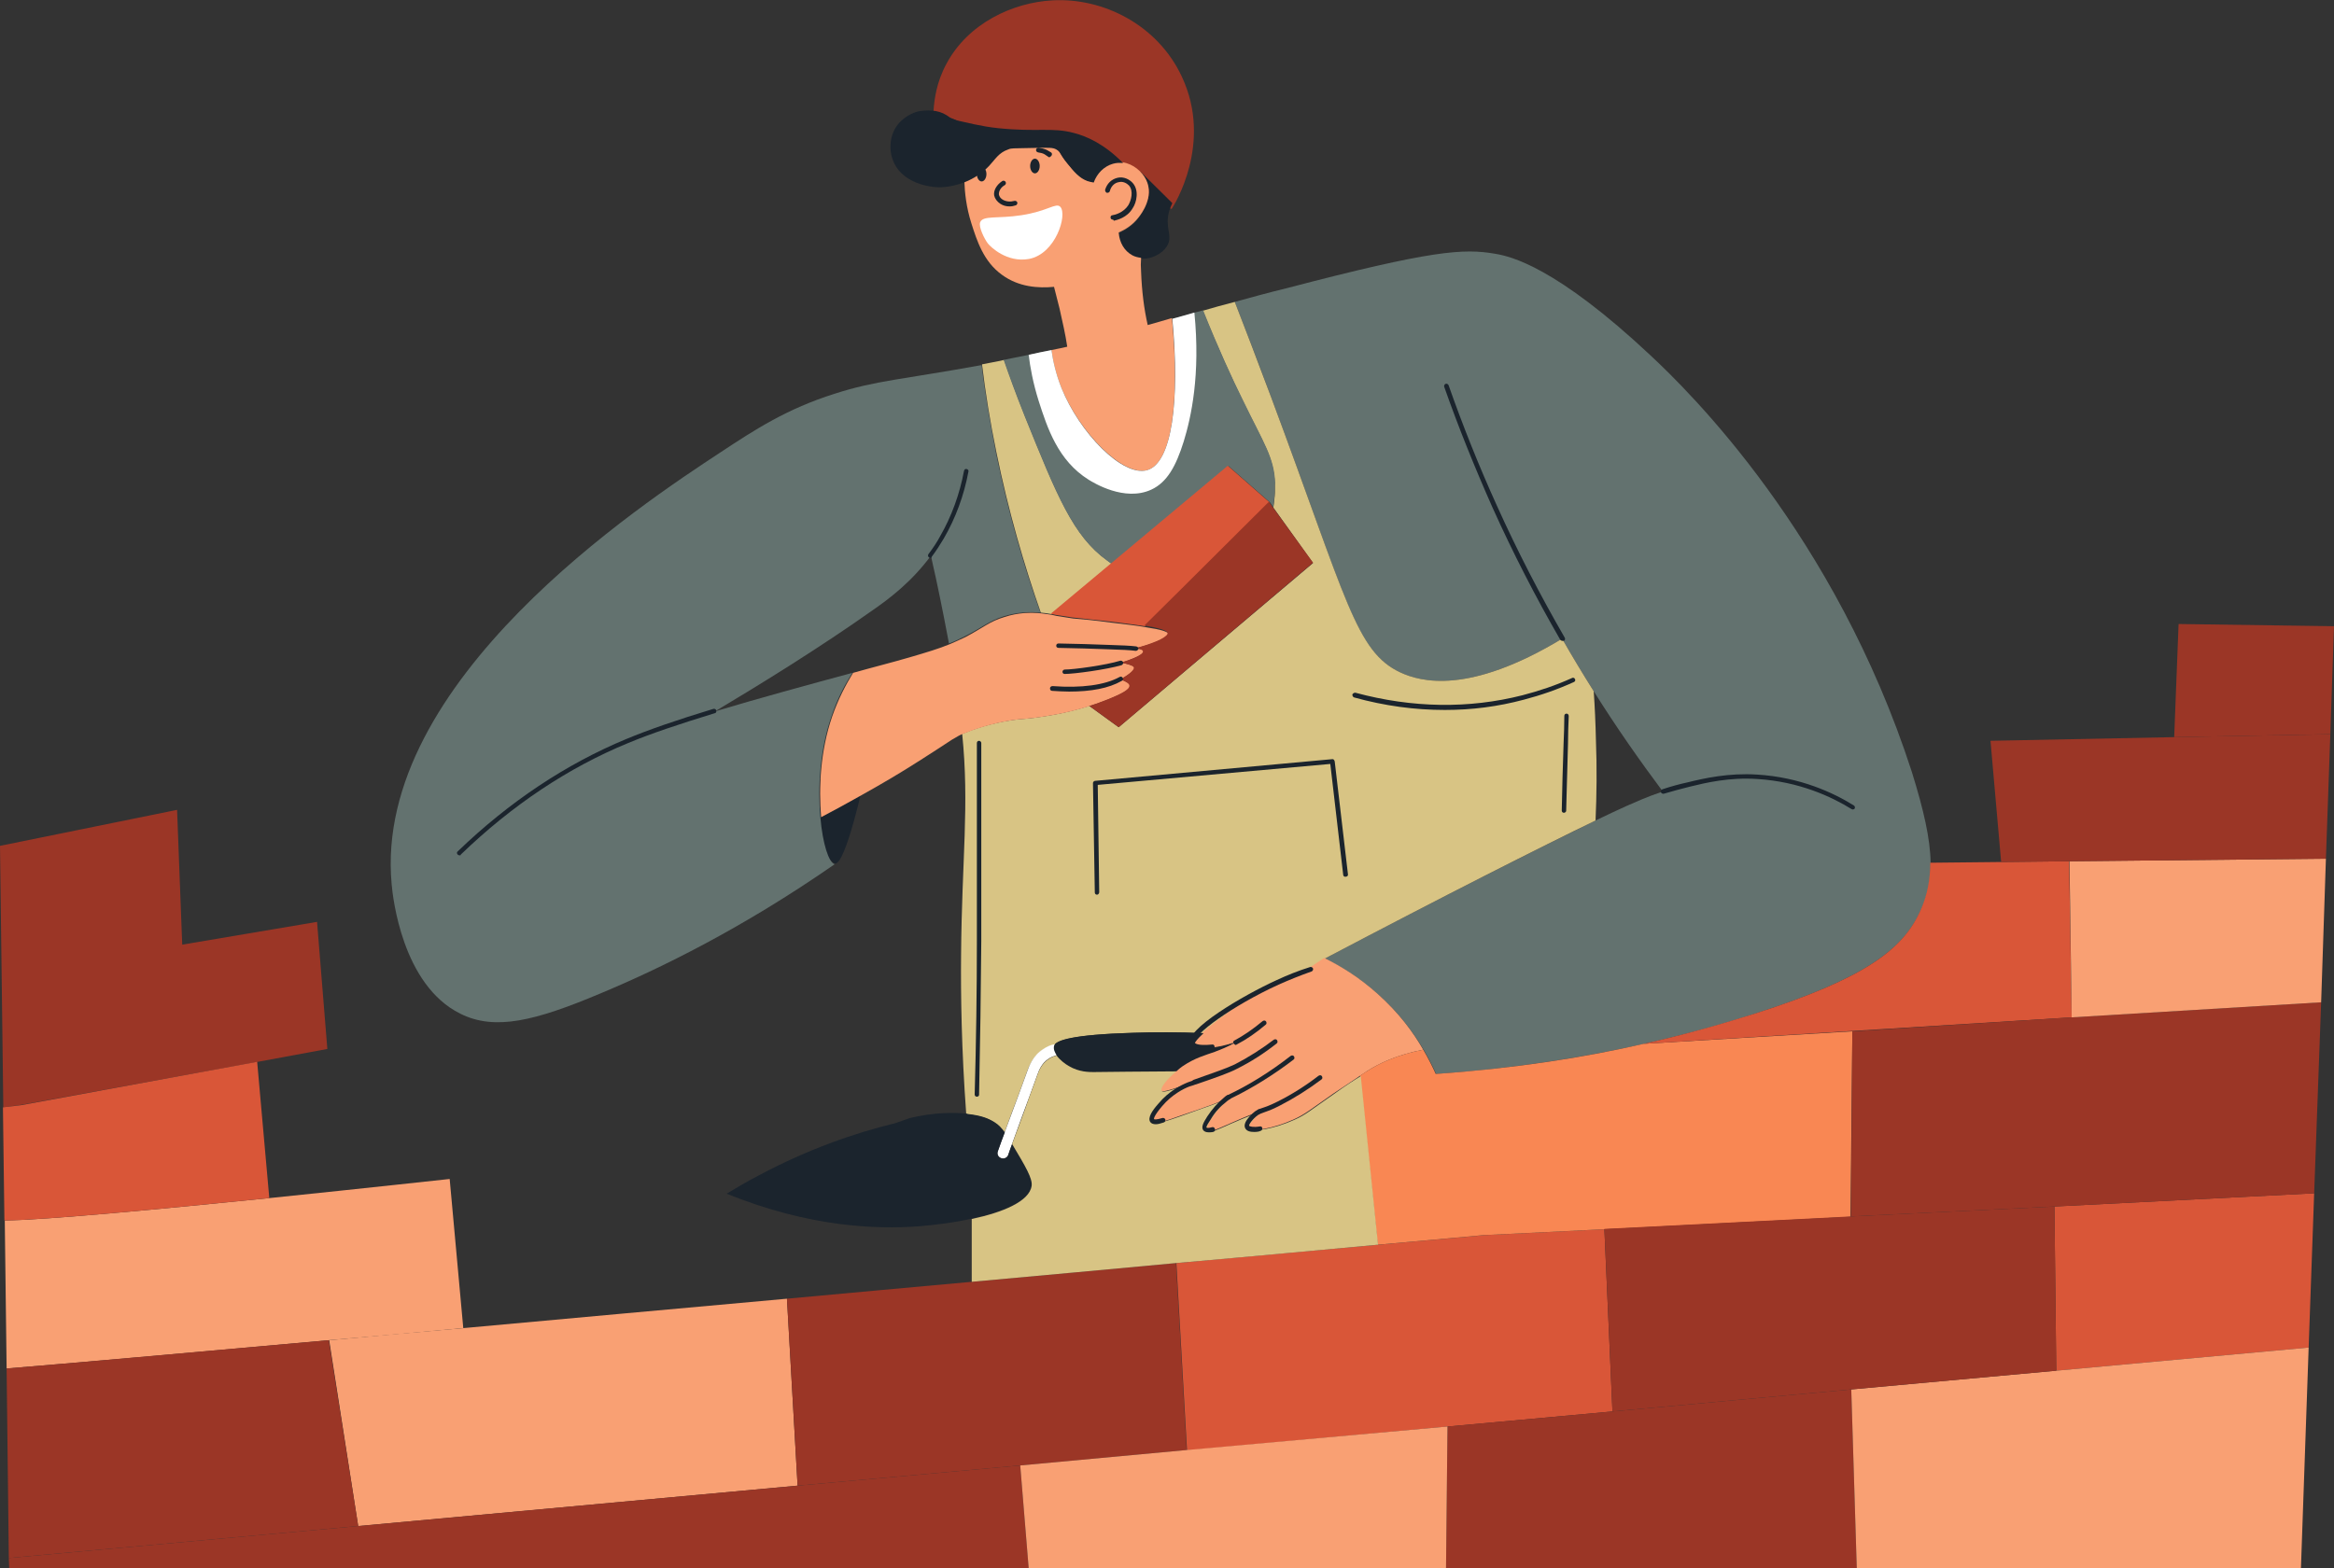 <?xml version="1.0" encoding="utf-8"?>
<!-- Generator: Adobe Illustrator 26.0.3, SVG Export Plug-In . SVG Version: 6.00 Build 0)  -->
<svg version="1.1" id="Calque_1" xmlns="http://www.w3.org/2000/svg" xmlns:xlink="http://www.w3.org/1999/xlink" x="0px" y="0px"
	 viewBox="0 0 635.3 427" style="enable-background:new 0 0 635.3 427;" xml:space="preserve">
<rect x="0" y="0" width="635.3" height="427" fill="#333333" stroke="none"/>
<style type="text/css">
	.st0{fill:#1B242D;}
	.st1{fill:#9B3626;}
	.st2{fill:#63726F;}
	.st3{fill:#D8C484;}
	.st4{fill:#F9A073;}
	.st5{fill:#FFFFFF;}
	.st6{fill:#D95638;}
	.st7{fill:#F98753;}
</style>
<g id="Calque_2_00000156547646842313936000000015294189625444116899_">
	<g>
		<path class="st0" d="M227.1,235.1c0.1,0,0.1,0,0.2,0c0.4,0.1,0.7-0.3,1.2-0.9l0,0l0,0c1.4-2.1,3.3-7.6,5.8-17.9
			c0.2-0.8,0.4-1.6,0.6-2.5l-16.9-2.2l4.7,20L227.1,235.1z"/>
		<path class="st1" d="M254.1,30.2c0.2-3.1,0.8-7.8,3.5-12.8c5.9-11.1,18.1-16.7,28.8-17.3c14-0.8,28.8,6.8,35.3,20.8
			c8.5,18.1-2.1,35-2.8,36"/>
		<path class="st0" d="M310.6,46.9l8.5,8.4c-0.3,0.6-0.6,1.4-0.9,2.3c-1.1,4.2,0.8,6.3-0.2,8.7c-0.9,2.3-4.2,4.4-7.4,4.1
			c-0.8-0.1-1.6-0.3-2.4-0.7c-2.2-1.1-3.5-3.5-3.7-6.2c1.8-0.7,3.8-2,5.4-4.1c0.7-1,4.3-5.6,2.1-10.2c-0.4-0.8-1-1.7-1.8-2.5
			L310.6,46.9z"/>
		<path class="st2" d="M283.2,166.8c-2.9-0.3-6.4-0.1-10,1c-4.1,1.3-5.9,3.1-10.7,5.5c-1.4,0.7-2.8,1.4-4.2,1.9
			c-1.9-10.2-3.6-18-3.6-18c-0.5-2.1-0.9-4.1-1.3-5.9c-5.4,7.3-11.5,11.8-15.8,14.8c-14.4,10.2-30.6,20.2-43,27.6
			c12-3.6,25.2-7.2,37.4-10.5c-1.9,3-4.1,7-5.7,11.9c-3.2,9.2-3.7,19.5-3,27.4c0.6,7.2,2.3,12.4,3.9,12.8
			c-25.2,17.5-47.5,28.4-63.8,35.2c-17.8,7.5-28.7,10.2-38.1,5.5c-15.8-7.8-18.4-31.7-18.7-35.3c-5.1-55.3,68-103.4,89.6-117.6
			c9.4-6.2,18-11.8,31-15.9c11.1-3.6,18.6-3.9,40-7.8c0.9,7.6,2.3,15.6,3.9,23.9C274.4,139.3,278.6,153.9,283.2,166.8z"/>
		<path class="st0" d="M125.1,232.9c-0.2,0-0.3-0.1-0.5-0.2c-0.3-0.3-0.3-0.7,0-0.9c14-13.5,29.5-23.8,45.9-30.6
			c6-2.5,13.8-5.2,23.7-8.2c0.4-0.1,0.8,0.2,0.8,0.6c0,0.3-0.2,0.6-0.5,0.6c-9.8,3-17.5,5.6-23.5,8.1c-16.3,6.7-31.6,16.9-45.6,30.4
			C125.5,232.8,125.3,232.9,125.1,232.9z"/>
		<path class="st2" d="M525.5,234.9c0.1,4.6-0.7,8.6-2.5,12.6c-4.8,11-15.5,18.9-45,28.4c-8.6,2.8-18.8,5.7-30.5,8.3l0,0
			c-16,3.6-35,6.7-56.6,8.2c-0.9-2-2-4.2-3.4-6.6c-2.8-4.7-6.7-10-12.2-14.9c-5.2-4.7-10.5-7.9-14.7-9.9
			c32.5-17.1,58.7-30.3,73.7-37.6c3.3-1.6,6.1-2.9,8.3-3.9c2.1-0.9,5.5-2.5,10-4c-6.2-8.3-12.6-17.4-18.8-27.3
			c-2.9-4.6-5.8-9.4-8.6-14.3c-25.5,15.4-38.7,11.7-44,9.2c-12.3-5.7-14.5-19.5-35.3-75.2c-3.9-10.5-7.3-19.3-9.8-25.7
			c4.4-1.2,9-2.5,14-3.7c39.7-10.4,48.3-10.9,56.9-9.4c4.2,0.7,16.5,3.5,42.3,27.7c10.5,9.8,50.2,48.7,71.1,113.4
			C523.6,220.5,525.4,228.3,525.5,234.9z"/>
		<path class="st3" d="M302.6,153.5l-16.4,13.7c-0.9-0.2-1.9-0.3-2.9-0.4c-4.5-12.8-8.8-27.5-12.1-43.7c-1.7-8.3-3-16.3-3.9-23.9
			c1.9-0.4,3.9-0.7,6-1.2c1.4,4,3.3,9.3,5.7,15.3c8.8,21.8,13.2,32.7,22.4,39.3C301.7,152.8,302.1,153.1,302.6,153.5z"/>
		<path class="st3" d="M434.3,223.4c-15.1,7.3-41.2,20.5-73.7,37.6c-0.1,0-0.1,0.1-0.1,0.1l-4.2,2.8c-5.2,2-9.4,4.2-12.5,5.9
			c-5.6,3.2-9,5.8-11.8,7.9c-1.5,1.2-3.1,2.4-4.4,3.6c-6.9-0.3-13.3-0.3-19-0.1c-17.3,0.5-20.8,2.2-21.6,3.3
			c-1.1,0.3-2.2,0.7-3.1,1.3c-2.8,1.8-3.9,4.7-4.4,6.1c-0.6,1.7-1.4,3.8-2.3,6.3c-1.1,2.9-2.4,6.3-3.8,10.2c-0.9-1.2-1.7-2-2.7-2.7
			c-1.8-1.3-3.9-1.9-7.4-2.3c-0.1,0-0.2,0-0.3-0.1c-1.3-17.7-1.5-32.4-1.4-43.3c0.2-26.1,2.3-40.7,0.3-60.2
			c3.2-1.3,7.7-2.8,13.3-3.7c2.8-0.4,2.5-0.2,6.6-0.7c2.1-0.3,7.8-1,14.7-3.2l8,5.8l52.9-44.7l-10.8-15.1c0.2-1.6,0.4-2.9,0.4-4.1
			c0-0.2,0-0.3,0-0.5l0,0c0-0.2,0-0.3,0-0.4c0-0.9,0-1.5,0-1.6c-0.3-7-2.9-10.6-8.8-22.6c-2.8-5.8-6.6-14-10.8-24.4
			c2.7-0.8,5.6-1.6,8.7-2.4l0,0c2.5,6.4,5.9,15.3,9.8,25.7c20.8,55.7,23.1,69.5,35.3,75.2c5.4,2.5,18.5,6.2,44-9.2
			c2.8,4.9,5.7,9.7,8.6,14.3c0.3,4.3,0.5,8.7,0.6,13.3C434.7,209.1,434.6,216.4,434.3,223.4z"/>
		<path class="st2" d="M347,133.1c0,0.2,0,0.3,0,0.4l0,0c0,0.2,0,0.3,0,0.5c-0.1,1.1-0.2,2.5-0.4,4.1l-0.9-1.3l-11.3-9.9l-31.8,26.6
			c-0.5-0.3-0.9-0.6-1.3-0.9c-9.2-6.6-13.6-17.5-22.4-39.3c-2.4-6-4.3-11.2-5.7-15.3c0.8-0.2,1.6-0.3,2.4-0.5
			c1.6-0.3,3.1-0.6,4.5-0.9c2.2-0.5,4.3-0.9,6.2-1.3c0.4,2.9,1.2,6.5,2.7,10.3c4.9,12.2,16.7,24.4,23.4,22.4
			c6.7-2,8.9-18.8,6.8-41.2c1.9-0.5,3.9-1.1,6-1.7c0.7-0.2,1.5-0.4,2.3-0.6c4.1,10.3,7.9,18.6,10.8,24.4c5.8,12,8.5,15.6,8.8,22.6
			C347,131.7,347,132.3,347,133.1z"/>
		<path class="st4" d="M312.3,128c-6.6,1.9-18.4-10.2-23.4-22.4c-1.5-3.8-2.3-7.3-2.7-10.3c1.6-0.3,3-0.6,4.3-0.9
			c-0.5-3.4-1.3-6.8-2.1-10.4c-0.5-2-1-4-1.5-5.9c-4.2,0.4-9.6,0.1-14.2-3.3c-5-3.6-6.8-9.3-8.3-14c-1.4-4.4-1.8-8.4-1.9-11.4
			c2.5-1,4.8-2.5,6.6-4.4c1.7-1.8,2.6-3.6,5.2-4.5c0.9-0.3,1.3-0.3,6-0.4c5.4-0.1,6.2-0.2,7.3,0.5c1.1,0.7,0.7,1.1,2.9,3.8
			c1.8,2.2,3.2,3.8,5.4,4.7c0.6,0.2,1.2,0.4,1.7,0.4c0.9-2.5,2.8-4.5,5.2-5.1c0.9-0.3,1.9-0.3,2.8-0.2c2.8,0.4,5.3,2.5,6.4,4.8
			c2.2,4.6-1.3,9.2-2.1,10.2c-1.6,2.1-3.6,3.3-5.4,4.1c0.2,2.7,1.5,5,3.7,6.2c0.7,0.4,1.6,0.6,2.4,0.7c-0.1,1.3-0.1,2.5,0,3.8
			c0.2,5.3,0.8,10.1,1.8,14.5c2.1-0.6,4.3-1.2,6.6-1.9C321.2,109.2,319,126,312.3,128z"/>
		<path class="st0" d="M425.3,174.5c-0.2,0-0.4-0.1-0.6-0.3c-6.7-11.6-12.9-23.7-18.4-35.9c-4.8-10.8-9.3-21.9-13.2-33
			c-0.1-0.3,0.1-0.7,0.4-0.8c0.3-0.1,0.7,0.1,0.8,0.4c3.9,11.1,8.3,22.1,13.2,32.9c5.5,12.2,11.7,24.2,18.4,35.8
			c0.2,0.3,0.1,0.7-0.2,0.9C425.5,174.4,425.4,174.5,425.3,174.5z"/>
		<path class="st0" d="M504.3,220.4c-0.1,0-0.2-0.1-0.3-0.1c-5.5-3.4-14.3-7.5-25.7-8.2c-7.6-0.5-13.9,1-18.4,2.1
			c-2.4,0.6-4.6,1.2-7,1.9c-0.3,0.1-0.7-0.1-0.8-0.4c-0.1-0.3,0.1-0.7,0.4-0.8c2.4-0.8,4.6-1.4,6.9-1.9c4.5-1.1,11.1-2.6,18.9-2.1
			c11.6,0.7,20.7,4.9,26.3,8.4c0.3,0.2,0.4,0.6,0.2,0.9C504.7,220.3,504.5,220.4,504.3,220.4z"/>
		<path class="st4" d="M387.4,285.8c-7.1,1.4-12,3.7-15.4,5.9c-0.2,0.1-0.8,0.6-1.8,1.2c-1.6,1.1-4.2,2.8-7.2,4.8
			c-6.6,4.6-7.8,5.7-10.9,7.1c-5.3,2.4-11.6,3.6-12.3,2.2c-0.4-0.7,0.8-2,2.4-3.7c0.2-0.3,0.5-0.5,0.7-0.7c-1.5,0.5-3.6,1.3-7.9,3.2
			c-4.1,1.8-6,2.7-6.6,2.1c-0.8-0.9,1.8-4.6,3.6-6.6c0.8-0.9,1.7-1.8,2.6-2.5c-0.1,0.1-0.1,0.1-0.2,0.1c-2.2,1.1-5.8,2.4-13.2,4.9
			c-3.9,1.4-6.5,2.3-7.2,1.4c-0.7-1.1,1.6-3.9,1.9-4.3c1.6-1.9,3.2-2.8,4.5-3.6c1.2-0.7,2.7-1.6,4.6-2.7c-0.7,0.2-1.4,0.5-2.2,0.7
			c-5.2,1.8-6.5,2.1-6.8,1.6c-0.5-0.7,1.5-3.2,4-5.3c0.6-0.5,1.2-0.9,1.7-1.4c3.4-2.4,6.1-3.1,8.7-3.9c1.6-0.6,3.6-1.4,5.8-2.6
			c-2.7,1-5,1.4-7.1,1.6c-2.2,0.2-3.8,0.3-4.2-0.5c-0.4-0.7,0.8-2.1,2.5-3.7c1.3-1.2,2.8-2.4,4.4-3.6c2.8-2.2,6.2-4.8,11.8-7.9
			c3.1-1.7,7.3-3.9,12.5-5.9l4.2-2.8c0.1,0,0.1-0.1,0.1-0.1c4.3,2.1,9.5,5.2,14.7,9.9C380.8,275.8,384.7,281.1,387.4,285.8z"/>
		<path class="st0" d="M325.1,295.2c-0.3,0-0.5-0.2-0.6-0.4c-0.1-0.3,0.1-0.7,0.4-0.8c6-2.1,9.1-3.2,11.2-4.2
			c3.7-1.9,7.3-4.2,10.6-6.7c0.3-0.2,0.7-0.2,0.9,0.1c0.2,0.3,0.2,0.7-0.1,0.9c-3.4,2.7-7,5-10.8,6.9c-2.1,1.1-5.2,2.2-11.3,4.3
			C325.2,295.2,325.2,295.2,325.1,295.2z"/>
		<path class="st0" d="M336.4,284.5c-0.1,0-0.2,0-0.3-0.1c-0.3-0.2-0.5-0.5-0.4-0.8c0.1-0.2,0.2-0.3,0.3-0.3
			c2.6-1.4,5.2-3.2,7.7-5.3c0.3-0.2,0.7-0.2,0.9,0.1c0.2,0.3,0.2,0.7-0.1,0.9c-2.6,2.2-5.2,4-7.9,5.4
			C336.6,284.4,336.5,284.5,336.4,284.5z"/>
		<path class="st0" d="M334.6,299.3c-0.3,0-0.5-0.2-0.6-0.4c-0.2-0.3,0-0.7,0.3-0.8c5.9-2.8,11.6-6.4,17-10.6
			c0.3-0.2,0.7-0.2,0.9,0.1c0.2,0.3,0.2,0.7-0.1,0.9c-5.5,4.2-11.3,7.8-17.3,10.7C334.8,299.3,334.7,299.3,334.6,299.3z"/>
		<path class="st0" d="M342.9,303.2c-0.3,0-0.5-0.2-0.6-0.4c-0.1-0.3,0.1-0.7,0.4-0.8l0.5-0.2c1.5-0.5,2.4-0.8,4.6-1.9
			c3.8-1.9,7.6-4.3,11.1-7c0.3-0.2,0.7-0.2,0.9,0.1c0.2,0.3,0.2,0.7-0.1,0.9c-3.6,2.7-7.4,5.1-11.3,7.1c-2.3,1.2-3.3,1.5-4.7,2
			l-0.5,0.2C343.1,303.2,343,303.2,342.9,303.2z"/>
		<path class="st0" d="M253.3,151.9c-0.2,0-0.3-0.1-0.4-0.1c-0.3-0.2-0.4-0.6-0.2-0.9c1.2-1.6,2.3-3.2,3.2-4.9
			c3.1-5.4,5.3-11.4,6.5-17.8c0.1-0.4,0.4-0.6,0.7-0.5c0.4,0.1,0.6,0.4,0.5,0.7c-1.2,6.5-3.5,12.7-6.7,18.2c-1,1.7-2.1,3.4-3.3,5
			C253.6,151.8,253.5,151.9,253.3,151.9z"/>
		<path class="st4" d="M309.2,176.5c1.4,0.2,2.1,0.4,2.1,0.8c0.2,1.2-5.3,2.9-6,3.1h-0.1c0.6,0.1,1.3,0.3,2.1,0.5
			c1.3,0.4,1.4,0.6,1.5,0.8c0.3,1-2.8,2.7-3.7,3.3c0.3,0.1,0.5,0.2,0.8,0.3c0.5,0.3,1.6,0.7,1.7,1.3c0.2,1.2-2.7,2.5-5.6,3.7
			c-1.8,0.7-3.6,1.4-5.3,1.9c-6.9,2.2-12.6,2.9-14.7,3.2c-4.1,0.5-3.8,0.3-6.6,0.7c-5.6,0.9-10,2.4-13.3,3.7
			c-0.4,0.2-0.8,0.3-1.1,0.5l-1.9,1.1c-2.9,1.9-5.8,3.8-8.8,5.7c-5.3,3.4-10.6,6.5-15.8,9.4c-3.7,2.1-7.4,4.1-11,6
			c-0.7-7.9-0.2-18.1,3-27.4c1.7-4.9,3.8-8.8,5.7-11.9c5.3-1.5,10.5-2.8,15.3-4.2c4.8-1.4,8.1-2.4,11-3.6c1.4-0.6,2.7-1.2,4.2-1.9
			c4.8-2.5,6.6-4.3,10.7-5.5c3.6-1.2,7.1-1.3,10-1c1.1,0.1,2.1,0.3,2.9,0.4c0.4,0.1,0.8,0.2,1.3,0.3l4.5,0.7
			c2.4,0.2,5.9,0.5,10.2,1.1c3.9,0.5,7.2,0.8,9.7,1.3c4,0.6,6.2,1.2,6.3,2.1C318.1,173.1,315.9,174.8,309.2,176.5z"/>
		<path class="st0" d="M336.4,283.8c-2.2,1.2-4.2,2-5.8,2.6c-2.5,0.9-5.3,1.6-8.7,3.9c-0.6,0.4-1.2,0.9-1.7,1.4
			c-9.9,0.1-17.6,0.1-22.6,0.2c-1.1,0-3.8,0.1-6.6-1.6c-1.1-0.6-2.5-1.7-3.4-2.9c-0.6-0.8-0.9-1.7-0.8-2.4c0.1-0.2,0.1-0.3,0.2-0.5
			c0.8-1.2,4.3-2.8,21.6-3.3c5.7-0.2,12.1-0.2,19,0.1c-1.7,1.6-2.9,2.9-2.5,3.7s2,0.6,4.2,0.5C331.4,285.2,333.7,284.8,336.4,283.8z
			"/>
		<path class="st5" d="M287.6,287.3c-0.7,0.2-1.5,0.5-2.1,0.9c-2.1,1.3-2.8,3.5-3.2,4.6c-0.6,1.7-1.4,3.8-2.3,6.3
			c-1.3,3.4-2.8,7.6-4.5,12.3c-0.4,1-0.7,2-1.1,3.1c-0.2,0.6-0.8,0.9-1.4,0.9c-0.2,0-0.3-0.1-0.5-0.1c-0.8-0.3-1.2-1.1-0.9-1.9
			c0.6-1.8,1.3-3.5,1.9-5.2c1.4-3.8,2.7-7.3,3.8-10.2c0.9-2.5,1.7-4.6,2.3-6.3c0.5-1.4,1.5-4.3,4.4-6.1c0.9-0.6,1.9-1.1,3.1-1.3
			c-0.1,0.2-0.2,0.3-0.2,0.5C286.7,285.7,287.1,286.5,287.6,287.3z"/>
		<path class="st0" d="M280.8,322.8c-0.6,4.2-7.8,7.2-16.3,9c-4.8,1.1-9.9,1.7-14.6,2.1c-11.2,0.8-29.5,0.3-52.1-8.9
			c2.8-1.7,5.7-3.4,8.8-5c13.3-7.1,26-11.5,37.1-14.2l4-1.4c6.7-1.6,12-1.5,15.4-1.2c0.1,0,0.2,0,0.3,0.1c3.5,0.4,5.5,1.1,7.4,2.3
			c1.1,0.7,1.8,1.5,2.7,2.7c-0.6,1.6-1.3,3.4-1.9,5.2c-0.3,0.8,0.1,1.6,0.9,1.9c0.2,0.1,0.3,0.1,0.5,0.1c0.6,0,1.2-0.4,1.4-0.9
			c0.4-1.1,0.7-2.1,1.1-3.1C279.2,317.7,281.1,320.8,280.8,322.8z"/>
		<polygon class="st1" points="89.1,285.6 70.2,289.1 5.9,300.8 0.9,301.5 0,230.3 48.2,220.5 49.6,257.2 86.3,251 		"/>
		<path class="st4" d="M126.1,361.6c-12.7,1.2-24.9,2.3-36.6,3.3c-38.6,3.5-70.5,6.3-87.7,7.7l-0.5-40.3c11-0.1,43.5-3.2,72.1-6.1
			c26.2-2.7,49-5.2,49-5.2L126.1,361.6z"/>
		<path class="st6" d="M73.3,326.2c-28.5,2.9-61,6-72.1,6.1l-0.4-30.8l5-0.6l64.2-11.8L73.3,326.2z"/>
		<path class="st4" d="M217.1,404.5L97.5,415.5l-7.9-50.6c11.7-1.1,23.9-2.2,36.6-3.3c28.2-2.6,58.3-5.3,88-8L217.1,404.5z"/>
		<path class="st1" d="M323,394.8l-45.3,4.2l-60.6,5.5l-2.9-50.9c17.1-1.6,34-3.1,50.3-4.6c19.7-1.8,38.6-3.5,55.6-5.1L323,394.8z"
			/>
		<path class="st6" d="M438.9,384.3l-44.8,4.1l-71,6.5l-2.9-51c21.8-2,40.7-3.7,55-5c18-1.6,28.7-2.6,28.7-2.6l32.8-1.6L438.9,384.3
			z"/>
		<path class="st7" d="M504.2,280.8l-0.5,50.5l-67.2,3.4l-32.8,1.6c0,0-10.7,1-28.7,2.6l-4.8-46c1-0.7,1.6-1.1,1.8-1.2
			c3.4-2.2,8.2-4.5,15.4-5.9c1.4,2.4,2.5,4.6,3.4,6.6c21.6-1.5,40.6-4.5,56.6-8.2l0,0L504.2,280.8z"/>
		<path class="st6" d="M563.9,277l-59.7,3.7l-56.8,3.5c11.7-2.6,21.9-5.6,30.5-8.3c29.6-9.5,40.3-17.4,45-28.4
			c1.7-3.9,2.5-8,2.5-12.6l19.2-0.2l18.6-0.2L563.9,277z"/>
		<polygon class="st1" points="505.4,427 393.6,427 394,388.4 438.9,384.3 503.9,378.3 		"/>
		<path class="st1" d="M97.5,415.5l-95.1,8.7l-0.6-51.6c17.3-1.4,49.2-4.3,87.7-7.7L97.5,415.5z"/>
		<polygon class="st6" points="629.9,324.9 628.4,366.9 559.7,373.2 559.2,328.5 		"/>
		<polygon class="st1" points="631.8,272.9 629.9,324.9 559.2,328.5 503.8,331.2 504.2,280.8 563.9,277 		"/>
		<polygon class="st4" points="633.1,233.8 631.8,272.9 563.9,277 563.3,234.5 		"/>
		<polygon class="st1" points="634.3,199.9 633.1,233.8 563.3,234.5 544.7,234.7 541.8,201.7 591.8,200.7 		"/>
		<polygon class="st1" points="635.3,170.5 634.3,199.9 591.8,200.7 593,169.9 		"/>
		<polygon class="st4" points="628.4,366.9 626.3,427 505.4,427 503.9,378.3 559.7,373.2 		"/>
		<polygon class="st1" points="280,427 2.5,427 2.4,424.2 97.5,415.5 217.1,404.5 277.7,399 		"/>
		<polygon class="st4" points="394,388.4 393.6,427 280,427 277.7,399 323,394.8 		"/>
		<polygon class="st1" points="559.7,373.2 503.9,378.3 438.9,384.3 436.7,334.6 503.8,331.2 559.2,328.5 		"/>
		<path class="st6" d="M345.6,136.8l-23.7,23.6l-10.2,10.1c-2.5-0.4-5.8-0.8-9.7-1.3c-4.3-0.5-7.8-0.8-10.2-1.1l-4.5-0.7
			c-0.4-0.1-0.8-0.2-1.3-0.3l16.4-13.7l31.8-26.6L345.6,136.8z"/>
		<path class="st1" d="M357.4,153.2L304.5,198l-8-5.8c1.7-0.5,3.5-1.2,5.3-1.9c2.9-1.2,5.8-2.5,5.6-3.7c-0.1-0.6-1.2-1.1-1.7-1.3
			c-0.3-0.1-0.5-0.2-0.8-0.3c0.9-0.5,4-2.3,3.7-3.3c-0.1-0.2-0.2-0.4-1.5-0.8c-0.7-0.2-1.4-0.4-2.1-0.5h0.1c0.7-0.2,6.3-1.9,6-3.1
			c-0.1-0.4-0.7-0.6-2.1-0.8c6.7-1.8,8.9-3.4,8.8-4.1c-0.1-0.8-2.3-1.4-6.3-2.1l10.2-10.1l23.7-23.6l0.9,1.3L357.4,153.2z"/>
		<path class="st3" d="M375.1,338.9c-14.3,1.3-33.2,3.1-55,5c-17,1.6-35.9,3.3-55.6,5.1v-17.1c8.5-1.8,15.7-4.8,16.3-9
			c0.3-2-1.6-5.2-5.3-11.4c1.7-4.7,3.3-8.8,4.5-12.3c0.9-2.5,1.7-4.6,2.3-6.3c0.4-1.2,1.2-3.3,3.2-4.6c0.6-0.4,1.3-0.7,2.1-0.9
			c0.9,1.2,2.3,2.3,3.4,2.9c2.7,1.6,5.5,1.6,6.6,1.6c4.9-0.1,12.7-0.1,22.6-0.2c-2.5,2.1-4.5,4.5-4,5.3c0.3,0.5,1.6,0.2,6.8-1.6
			c0.7-0.3,1.5-0.5,2.2-0.7c-1.9,1.2-3.4,2.1-4.6,2.7c-1.3,0.7-2.9,1.7-4.5,3.6c-0.3,0.4-2.7,3.3-1.9,4.3c0.6,0.9,3.2,0,7.2-1.4
			c7.4-2.6,11-3.9,13.2-4.9c0.1-0.1,0.1-0.1,0.2-0.1c-0.9,0.7-1.8,1.6-2.6,2.5c-1.8,2-4.4,5.6-3.6,6.6c0.6,0.7,2.5-0.3,6.6-2.1
			c4.3-1.9,6.5-2.6,7.9-3.2c-0.2,0.2-0.5,0.5-0.7,0.7c-1.5,1.7-2.7,3-2.4,3.7c0.7,1.4,7,0.2,12.3-2.2c3.2-1.4,4.4-2.6,10.9-7.1
			c2.9-2.1,5.5-3.8,7.2-4.8L375.1,338.9z"/>
		<path class="st0" d="M302.9,59.8c-0.3,0-0.6-0.2-0.6-0.5c-0.1-0.4,0.2-0.7,0.5-0.7c0.7-0.1,3-0.7,4.3-2.7c0.8-1.3,1.5-3.9,0.2-5.4
			c-0.6-0.6-1.6-1.2-2.8-0.9c-1.2,0.2-2.1,1.2-2.4,2.4c-0.1,0.4-0.4,0.5-0.8,0.5c-0.3-0.1-0.5-0.4-0.5-0.8c0.5-1.7,1.7-2.9,3.4-3.3
			c1.7-0.4,3.3,0.5,4.1,1.4c1.8,2,1.1,5.3,0,6.9c-1.5,2.6-4.3,3.2-5.1,3.4C303,59.8,303,59.8,302.9,59.8z"/>
		<path class="st0" d="M314.6,306.1c-0.7,0-1.2-0.2-1.5-0.6c-0.8-1.2,0.6-3.2,2.2-5c2.9-3.5,6.3-5.1,8-5.8c0.6-0.2,1.1-0.4,1.4-0.5
			c0.3-0.1,0.7,0.1,0.8,0.4c0.1,0.3-0.1,0.7-0.4,0.8c-0.3,0.1-0.7,0.2-1.3,0.4c-1.6,0.6-4.8,2.2-7.5,5.4c-2.2,2.6-2.2,3.3-2.2,3.5
			c0.1,0.1,0.7,0.2,2.3-0.3c0.3-0.1,0.7,0.1,0.8,0.4c0.1,0.3-0.1,0.7-0.4,0.8C315.9,305.9,315.2,306.1,314.6,306.1z"/>
		<path class="st0" d="M329,308.3c-0.7,0-1.2-0.2-1.5-0.6c-0.6-0.9,0.1-2.1,1.1-3.7c1.3-2,2.8-3.7,4.6-5.2c0.3-0.3,0.6-0.5,0.8-0.6
			c0.3-0.2,0.7-0.2,0.9,0.2c0.2,0.3,0.2,0.7-0.2,0.9c-0.2,0.2-0.5,0.3-0.8,0.6c-1.7,1.3-3.2,2.9-4.3,4.8c-0.5,0.8-1.3,1.9-1.2,2.3
			c0.1,0.1,0.5,0.2,1.5-0.1c0.4-0.1,0.7,0.1,0.8,0.5c0.1,0.4-0.1,0.7-0.5,0.8C329.8,308.3,329.3,308.3,329,308.3z"/>
		<path class="st0" d="M341.4,308.2c-1.1,0-2.1-0.2-2.5-1.1c-0.8-1.8,2.7-4.5,2.7-4.5c0.3-0.2,0.6-0.4,0.8-0.5
			c0.3-0.2,0.7-0.1,0.9,0.2c0.2,0.3,0.1,0.7-0.2,0.9c-0.2,0.1-0.4,0.3-0.7,0.4c-1.5,1.1-2.5,2.6-2.4,2.9c0.1,0.2,1.1,0.5,2.9,0.2
			c0.4-0.1,0.7,0.2,0.7,0.5s-0.2,0.7-0.5,0.7C342.8,308.1,342.1,308.2,341.4,308.2z"/>
		<path class="st0" d="M327.7,285.7c-2.3,0-3.5-0.5-3.8-1.4c-1.6-3.9,14.7-13.4,23.5-17.4c3-1.4,6-2.6,9.2-3.6
			c0.3-0.1,0.7,0.1,0.8,0.4c0.1,0.3-0.1,0.7-0.4,0.8c-3.1,1.1-6.1,2.3-9,3.6c-12.5,5.7-23.6,13.8-22.8,15.8c0.1,0.1,0.5,0.9,4.7,0.5
			c0.4-0.1,0.7,0.2,0.7,0.6c0.1,0.4-0.2,0.7-0.6,0.7C329,285.7,328.3,285.7,327.7,285.7z"/>
		<path class="st0" d="M289.8,183.5c-0.4,0-0.6-0.3-0.6-0.6s0.3-0.6,0.6-0.6c2.5,0,11.2-1.2,15.1-2.4c0.3-0.1,0.7,0.1,0.8,0.4
			c0.1,0.3-0.1,0.7-0.4,0.8C301.2,182.3,292.4,183.5,289.8,183.5L289.8,183.5z"/>
		<path class="st0" d="M309.2,177.2c-0.1,0-0.1,0-0.1,0c-1.5-0.2-3.8-0.3-7-0.4c-4.6-0.2-9.3-0.3-14-0.4c-0.4,0-0.6-0.3-0.6-0.6
			c0-0.4,0.3-0.6,0.6-0.6l0,0c4.8,0.1,9.4,0.2,14,0.4c3.3,0.1,5.6,0.2,7.2,0.4c0.4,0.1,0.6,0.4,0.6,0.7
			C309.8,176.9,309.5,177.2,309.2,177.2z"/>
		<path class="st0" d="M291,188.3c-1.5,0-3-0.1-4.6-0.2c-0.4,0-0.6-0.3-0.6-0.7c0-0.4,0.4-0.6,0.7-0.6c7.9,0.6,14.2-0.3,18.1-2.4
			c0,0,0.1-0.1,0.2-0.1c0.3-0.2,0.7,0,0.8,0.3c0.2,0.3,0,0.7-0.3,0.8C301.8,187.4,297,188.3,291,188.3z"/>
		<path class="st0" d="M298.6,243.6c-0.4,0-0.6-0.3-0.6-0.6l-0.5-29.8c0-0.3,0.3-0.6,0.6-0.6l64.5-5.9c0.3-0.1,0.6,0.2,0.7,0.6
			l3.6,30.7c0.1,0.4-0.2,0.7-0.6,0.7c-0.4,0.1-0.7-0.2-0.7-0.6l-3.5-30.1l-63.3,5.7l0.4,29.2C299.2,243.3,298.9,243.6,298.6,243.6
			L298.6,243.6z"/>
		<path class="st0" d="M393.3,193.3c-8.2,0-16.4-1.1-24.7-3.4c-0.3-0.1-0.5-0.4-0.5-0.8c0.1-0.3,0.5-0.5,0.8-0.5
			c15.6,4.2,30.9,4.4,45.5,0.7c4.6-1.2,9.1-2.7,13.5-4.7c0.3-0.2,0.7,0,0.8,0.3c0.2,0.3,0,0.7-0.3,0.8c-4.4,2-9,3.6-13.6,4.8
			C407.7,192.4,400.6,193.3,393.3,193.3z"/>
		<path class="st0" d="M425.7,221.3C425.7,221.3,425.6,221.3,425.7,221.3c-0.4,0-0.6-0.3-0.6-0.6c0.1-6,0.3-12.2,0.5-18.3
			c0.1-2.5,0.2-5,0.2-7.5c0-0.4,0.3-0.6,0.6-0.6l0,0c0.4,0,0.6,0.3,0.6,0.7c-0.1,2.5-0.2,4.9-0.2,7.5c-0.2,6.1-0.3,12.2-0.5,18.3
			C426.3,221,426,221.3,425.7,221.3z"/>
		<path class="st0" d="M265.9,298.6L265.9,298.6c-0.4,0-0.6-0.3-0.6-0.6c0.4-14.3,0.6-28.4,0.6-41.8c0-3.4,0-6.1,0-13.4v-40.5
			c0-0.4,0.3-0.6,0.6-0.6s0.6,0.3,0.6,0.6v40.5c0,7.3,0,10,0,13.4c-0.1,13.5-0.3,27.6-0.6,41.9C266.5,298.3,266.3,298.6,265.9,298.6
			z"/>
		<path class="st5" d="M322.2,120.2c-2.1,6.7-4.5,11.1-8.8,13.1c-7.3,3.4-15.8-1.9-17.1-2.7c-8.3-5.2-11.2-14-13.6-21.5
			c-1.5-4.8-2.3-9.1-2.7-12.5c2.2-0.5,4.3-0.9,6.2-1.3c0.4,2.9,1.2,6.5,2.7,10.3c4.9,12.2,16.7,24.4,23.4,22.4
			c6.7-2,8.9-18.8,6.8-41.2c1.9-0.5,3.9-1.1,6-1.7C326.8,102.1,324.2,113.7,322.2,120.2z"/>
		<path class="st5" d="M266.8,60.5c-0.5,1.2,1.1,4.5,2.1,5.8c0.7,0.9,5.2,5.3,11.2,4.2c7.3-1.4,10.5-12.1,8.5-14.2
			c-1.2-1.2-3.4,1.2-10.6,2.3C271.5,59.6,267.6,58.6,266.8,60.5z"/>
		<path class="st0" d="M274.8,56.2c-0.9,0-1.7-0.2-2.5-0.7c-0.9-0.6-1.5-1.4-1.7-2.3c-0.2-1.4,0.7-2.9,2.2-3.9
			c0.3-0.2,0.7-0.1,0.9,0.2c0.2,0.3,0.1,0.7-0.2,0.9c-1.1,0.6-1.7,1.7-1.6,2.6c0.1,0.5,0.5,1.1,1.1,1.4c0.9,0.5,2,0.6,3.1,0.3
			c0.3-0.1,0.7,0.1,0.8,0.4c0.1,0.3-0.1,0.7-0.4,0.8C275.9,56.1,275.4,56.2,274.8,56.2z"/>
		<path class="st0" d="M283,45.2c0,1.1-0.6,2-1.3,2c-0.7,0-1.3-0.9-1.3-2s0.6-2,1.3-2C282.4,43.2,283,44.1,283,45.2z"/>
		<path class="st0" d="M268.5,47.4c0,1.1-0.6,2-1.3,2s-1.3-0.9-1.3-2s0.6-2,1.3-2S268.5,46.3,268.5,47.4z"/>
		<path class="st0" d="M305.7,44.4c-0.9-0.1-1.8-0.1-2.8,0.2c-2.4,0.7-4.3,2.6-5.2,5.1c-0.5-0.1-1.1-0.2-1.7-0.4
			c-2.2-0.8-3.6-2.5-5.4-4.7c-2.3-2.8-1.8-3.1-2.9-3.8c-1.1-0.7-1.9-0.6-7.3-0.5c-4.7,0.1-5.1,0-6,0.4c-2.6,0.9-3.5,2.7-5.2,4.5
			c-1.8,1.9-4.1,3.4-6.6,4.4c-2.4,0.9-4.8,1.4-7.1,1.4c-3.8-0.1-10.5-1.8-12.5-7.5c-1.2-3.2-0.8-7.7,2.3-10.6
			c1.4-1.3,3.5-2.5,5.4-2.7c2.8-0.3,5.4-0.2,8,1.9l1.8,0.7c2.5,0.5,6.4,1.6,11.2,2.1c10.8,1.1,14.6-0.3,20.6,1.3
			C295.8,37.1,300.6,39.2,305.7,44.4z"/>
		<path class="st0" d="M285.6,42.8c-0.2,0-0.3-0.1-0.4-0.2c-0.3-0.2-0.6-0.4-0.9-0.6c-0.5-0.3-1.1-0.4-1.7-0.5
			c-0.4-0.1-0.6-0.3-0.6-0.7c0.1-0.4,0.3-0.6,0.7-0.6c0.7,0.1,1.5,0.3,2.2,0.6c0.4,0.2,0.8,0.5,1.2,0.7c0.3,0.2,0.3,0.6,0.1,0.9
			C285.9,42.7,285.8,42.8,285.6,42.8z"/>
	</g>
</g>
</svg>
